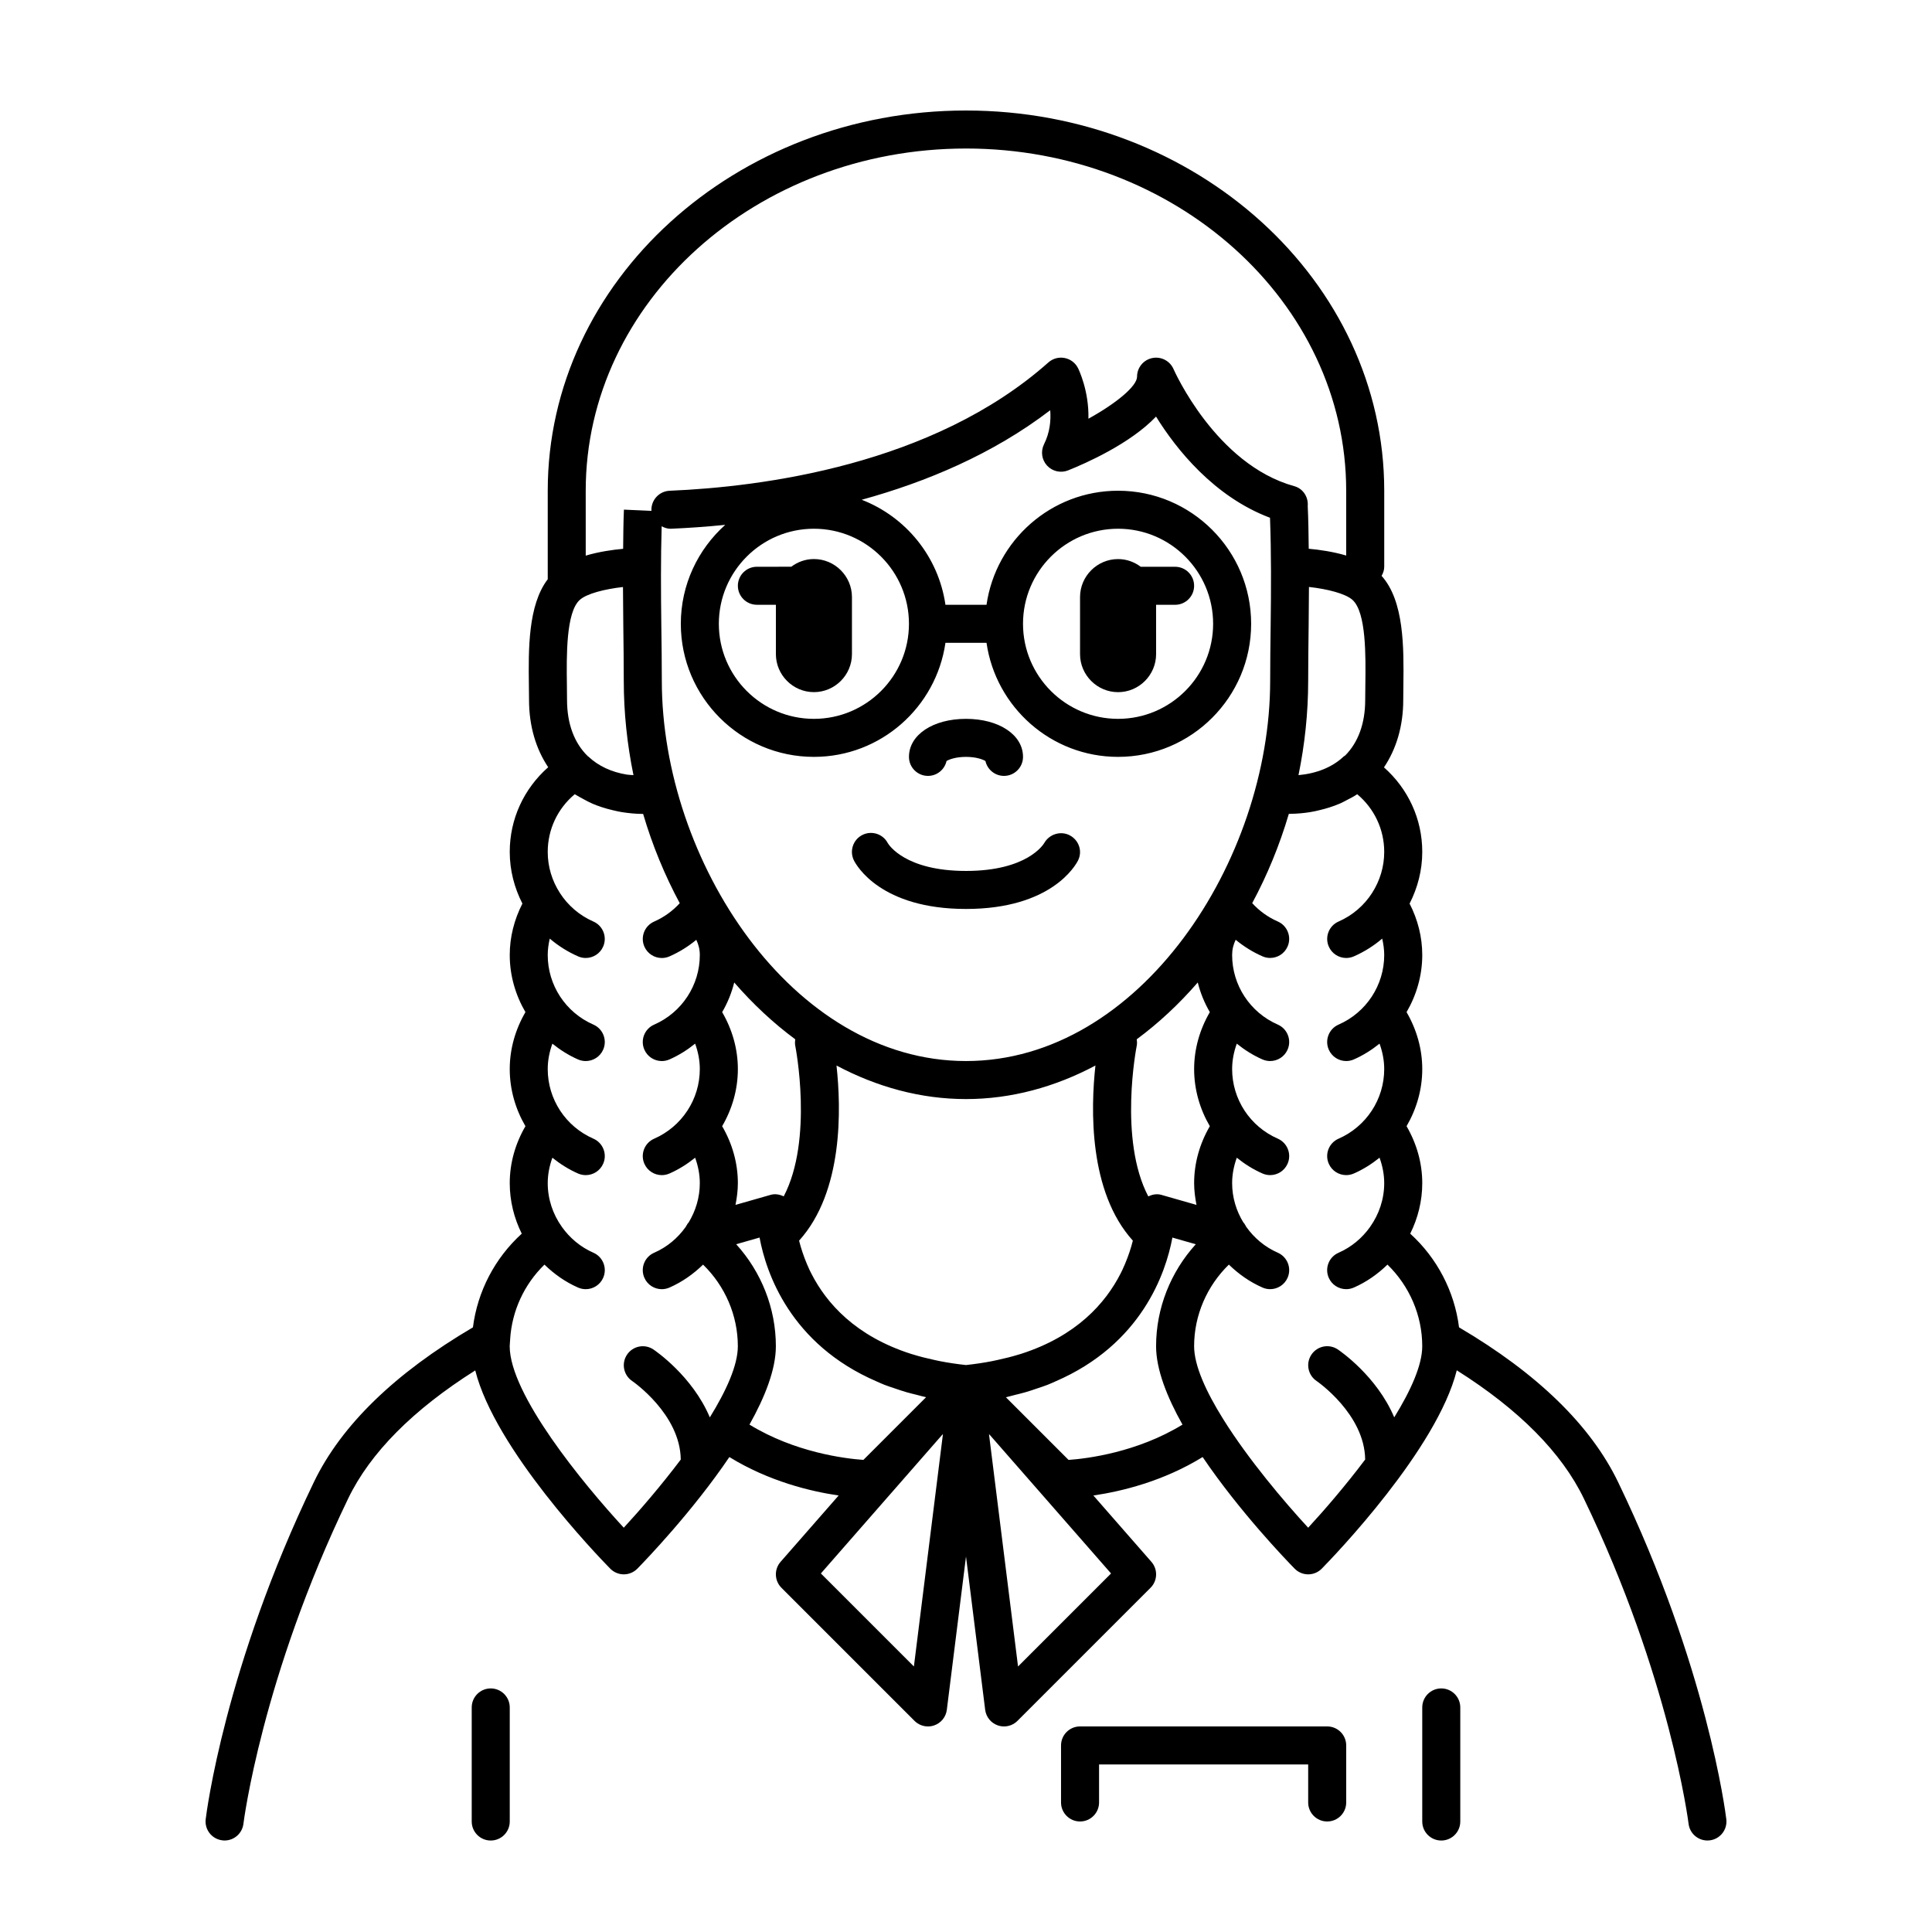 <?xml version="1.0" encoding="UTF-8"?>
<!-- Uploaded to: ICON Repo, www.iconrepo.com, Generator: ICON Repo Mixer Tools -->
<svg fill="#000000" width="800px" height="800px" version="1.1" viewBox="144 144 512 512" xmlns="http://www.w3.org/2000/svg">
 <g>
  <path d="m274.05 591.45c-2.781 0-5.039 2.258-5.039 5.039v30.23c0 2.781 2.258 5.039 5.039 5.039s5.039-2.258 5.039-5.039v-30.23c0-2.781-2.258-5.039-5.039-5.039z"/>
  <path d="m525.95 591.45c-2.781 0-5.039 2.258-5.039 5.039v30.23c0 2.781 2.258 5.039 5.039 5.039s5.039-2.258 5.039-5.039v-30.23c0-2.781-2.258-5.039-5.039-5.039z"/>
  <path d="m389.92 349.62c2.41 0 4.418-1.688 4.922-3.945 0.738-0.449 2.531-1.094 5.156-1.094s4.418 0.645 5.152 1.094c0.504 2.258 2.516 3.945 4.922 3.945 2.781 0 5.039-2.258 5.039-5.039 0-5.84-6.359-10.078-15.113-10.078-8.758 0-15.113 4.238-15.113 10.078-0.004 2.781 2.254 5.039 5.035 5.039z"/>
  <path d="m427.53 365.39c-2.398-1.285-5.43-0.359-6.785 2.004-0.176 0.305-4.43 7.414-20.746 7.414-16.105 0-20.461-6.922-20.738-7.394-1.27-2.414-4.254-3.375-6.707-2.152-2.488 1.246-3.496 4.273-2.254 6.762 0.656 1.312 7.086 12.859 29.699 12.859 22.609 0 29.039-11.547 29.699-12.863 1.219-2.438 0.234-5.34-2.168-6.629z"/>
  <path d="m440.3 327.43c5.543 0 10.078-4.535 10.078-10.078l-0.004-13.074h5.039c2.781 0 5.039-2.258 5.039-5.039s-2.258-5.039-5.039-5.039h-9.109c-1.684-1.266-3.75-2.039-6.004-2.039-5.543 0-10.078 4.535-10.078 10.078v15.113c0 5.543 4.535 10.078 10.078 10.078z"/>
  <path d="m344.58 304.27h5.039v13.074c0 5.543 4.535 10.078 10.078 10.078 5.543 0 10.078-4.535 10.078-10.078v-15.113c0-5.543-4.535-10.078-10.078-10.078-2.258 0-4.324 0.777-6.004 2.039l-9.113 0.004c-2.781 0-5.039 2.258-5.039 5.039 0.004 2.781 2.258 5.035 5.039 5.035z"/>
  <path d="m530.66 495.76c-1.203-9.516-5.805-18.355-12.938-24.828 2.035-4.09 3.191-8.645 3.191-13.391 0-5.305-1.477-10.469-4.16-15.09 2.633-4.519 4.16-9.695 4.16-15.137 0-5.305-1.477-10.469-4.16-15.09 2.633-4.519 4.16-9.699 4.16-15.141 0-4.75-1.188-9.387-3.356-13.621 2.129-4.172 3.356-8.828 3.356-13.695 0-8.723-3.738-16.73-10.148-22.41 3.266-4.852 5.109-10.918 5.109-17.895l0.035-3.863c0.125-10.035 0.211-22.324-5.773-28.988 0.406-0.73 0.699-1.523 0.699-2.414v-20.152c0-55.559-49.723-100.76-110.84-100.76-61.117 0-110.84 45.203-110.84 100.76v23.461c-5.215 6.836-5.125 18.5-4.996 28.094l0.039 3.863c0 6.957 1.832 13.012 5.078 17.859-6.434 5.676-10.191 13.703-10.191 22.445 0 4.867 1.223 9.523 3.356 13.688-2.168 4.242-3.356 8.879-3.356 13.629 0 5.445 1.527 10.621 4.16 15.141-2.688 4.613-4.16 9.785-4.16 15.09 0 5.445 1.527 10.621 4.16 15.141-2.688 4.613-4.16 9.781-4.16 15.086 0 4.75 1.152 9.301 3.184 13.391-7.133 6.481-11.734 15.312-12.938 24.828-20.656 12.152-34.875 25.926-42.145 41-23.602 48.945-28.48 87.723-28.676 89.344-0.332 2.762 1.637 5.269 4.398 5.602 0.203 0.035 0.406 0.043 0.609 0.043 2.516 0 4.684-1.879 4.992-4.434 0.047-0.383 4.867-38.723 27.75-86.176 5.871-12.172 17.227-23.566 33.684-33.969 5.219 20.859 32.371 49.074 35.766 52.531 0.953 0.969 2.246 1.516 3.602 1.516s2.648-0.543 3.598-1.512c2.215-2.262 14.594-15.121 24.379-29.574 10.488 6.453 21.566 9.113 28.957 10.188l-15.383 17.578c-1.75 1.996-1.648 5.008 0.227 6.883l35.266 35.266c0.961 0.961 2.25 1.477 3.566 1.477 0.551 0 1.098-0.09 1.637-0.273 1.82-0.625 3.125-2.231 3.359-4.141l5.082-40.617 5.078 40.617c0.238 1.91 1.543 3.516 3.359 4.141 0.539 0.18 1.09 0.273 1.637 0.273 1.316 0 2.606-0.516 3.562-1.477l35.266-35.266c1.879-1.875 1.977-4.883 0.227-6.883l-15.375-17.578c7.387-1.074 18.469-3.734 28.957-10.188 9.785 14.453 22.156 27.312 24.379 29.574 0.945 0.965 2.238 1.512 3.594 1.512 1.355 0 2.648-0.543 3.598-1.512 3.394-3.461 30.57-31.703 35.777-52.562 16.48 10.402 27.805 21.816 33.68 33.996 22.828 47.34 27.703 85.793 27.75 86.176 0.305 2.555 2.477 4.434 4.992 4.434 0.203 0 0.406-0.012 0.609-0.035 2.762-0.332 4.731-2.84 4.398-5.602-0.195-1.629-5.074-40.402-28.676-89.344-7.273-15.082-21.488-28.855-42.152-41.008zm-66.043-83.535c-2.684 4.621-4.16 9.789-4.16 15.09 0 5.445 1.527 10.621 4.16 15.141-2.684 4.617-4.16 9.785-4.16 15.086 0 1.965 0.258 3.883 0.625 5.769l-9.316-2.66c-1.176-0.344-2.371-0.105-3.461 0.402-7.918-15.094-3.125-39.613-3.062-39.898 0.121-0.59 0.086-1.164 0-1.727 5.809-4.297 11.234-9.359 16.176-15.062 0.695 2.781 1.773 5.41 3.199 7.859zm-50.598 90.727c-1.805 0.559-3.738 1.043-5.754 1.477-0.473 0.102-0.938 0.207-1.422 0.301-2.16 0.418-4.434 0.762-6.848 1.02-2.41-0.258-4.684-0.598-6.848-1.02-0.484-0.098-0.945-0.203-1.422-0.301-2.016-0.434-3.945-0.918-5.75-1.477-0.176-0.055-0.363-0.102-0.535-0.156-14.75-4.727-22.414-13.441-26.418-21.277-0.176-0.352-0.352-0.699-0.52-1.047-0.242-0.508-0.449-1.004-0.66-1.5-0.906-2.156-1.594-4.254-2.074-6.188 11.75-13.008 11.164-35.047 9.914-46.41 10.711 5.695 22.328 8.891 34.316 8.891 11.984 0 23.602-3.195 34.305-8.891-1.25 11.371-1.832 33.402 9.914 46.41-0.48 1.914-1.152 3.981-2.047 6.109-0.227 0.535-0.449 1.066-0.711 1.613-0.152 0.328-0.316 0.656-0.484 0.984-4 7.844-11.668 16.582-26.434 21.312-0.172 0.047-0.352 0.098-0.523 0.148zm-78.641-60.5c2.637-4.519 4.164-9.695 4.164-15.137 0-5.305-1.477-10.469-4.16-15.09 1.426-2.445 2.504-5.078 3.195-7.859 4.941 5.699 10.367 10.766 16.176 15.062-0.082 0.562-0.117 1.137 0 1.727 0.059 0.281 4.856 24.797-3.059 39.891-1.09-0.508-2.289-0.742-3.465-0.398l-9.316 2.66c0.371-1.879 0.629-3.801 0.629-5.766 0-5.305-1.477-10.473-4.164-15.09zm64.621-17.266c-46.133 0-80.609-53.195-80.609-100.76 0-4.852-0.066-9.77-0.133-14.707-0.109-8.695-0.168-17.598 0.09-26.25 0.711 0.383 1.477 0.652 2.332 0.652 0.07 0 0.141 0 0.211-0.004 4.211-0.176 9.055-0.5 14.305-1.027-7.203 6.457-11.77 15.809-11.77 26.223 0 19.445 15.82 35.266 35.266 35.266 17.73 0 32.406-13.164 34.863-30.23h10.883c2.457 17.062 17.133 30.23 34.863 30.23 19.445 0 35.266-15.82 35.266-35.266s-15.82-35.266-35.266-35.266c-17.73 0-32.406 13.164-34.863 30.23h-10.883c-1.84-12.762-10.508-23.316-22.191-27.836 17.004-4.68 34.707-12.055 49.957-23.73 0.211 2.676-0.07 5.875-1.637 9.008-0.938 1.875-0.621 4.125 0.801 5.668s3.637 2.039 5.578 1.266c4.613-1.848 16.469-7.059 23.301-14.254 5.324 8.605 15.355 21.227 30.203 26.812 0.352 9.387 0.293 19.105 0.172 28.586-0.066 4.91-0.129 9.805-0.129 14.629 0 47.566-34.477 100.76-80.609 100.76zm-100.05-80.668c-0.051-0.051-0.117-0.07-0.172-0.117-3.559-3.465-5.508-8.539-5.508-14.938 0-1.258-0.016-2.606-0.035-3.996-0.102-7.644-0.246-19.195 3.41-22.488 1.855-1.676 6.644-2.875 11.453-3.414 0.023 3.445 0.039 6.902 0.086 10.293 0.059 4.883 0.125 9.758 0.125 14.566 0 8.531 0.91 16.898 2.57 24.992-0.574-0.051-1.184-0.051-1.727-0.137-4.066-0.652-7.543-2.262-10.203-4.762zm59.742-60.398c13.891 0 25.191 11.301 25.191 25.191s-11.301 25.191-25.191 25.191c-13.891 0-25.191-11.301-25.191-25.191s11.301-25.191 25.191-25.191zm55.418 25.191c0-13.891 11.301-25.191 25.191-25.191 13.891 0 25.191 11.301 25.191 25.191s-11.301 25.191-25.191 25.191c-13.891 0-25.191-11.301-25.191-25.191zm84.934 35.207c-3.023 2.836-7.141 4.457-11.93 4.902 1.656-8.094 2.566-16.465 2.566-24.996 0-4.785 0.066-9.633 0.125-14.496 0.047-3.422 0.055-6.906 0.082-10.379 4.836 0.535 9.668 1.742 11.539 3.43 3.656 3.293 3.508 14.848 3.406 22.488-0.023 1.391-0.039 2.738-0.039 3.996 0 6.277-1.867 11.289-5.297 14.746-0.145 0.113-0.312 0.176-0.453 0.309zm-100.05-161.16c55.559 0 100.76 40.684 100.76 90.688v17.176c-3.465-1.023-7.078-1.543-9.926-1.797-0.047-3.789-0.09-7.578-0.266-11.301 0.203-2.371-1.203-4.637-3.578-5.289-20.828-5.75-31.871-30.758-31.98-31.008-0.945-2.195-3.316-3.422-5.648-2.938-2.344 0.484-4.023 2.539-4.023 4.926 0 2.516-5.488 7.062-12.887 11.145 0.172-7.41-2.59-13.055-2.754-13.395-0.699-1.402-2.016-2.398-3.559-2.695s-3.129 0.137-4.301 1.18c-30.637 27.23-76.031 32.988-100.37 34.004-2.781 0.117-4.938 2.465-4.828 5.246 0 0.031 0.02 0.055 0.02 0.082l-7.309-0.324c-0.152 3.414-0.168 6.902-0.207 10.379-2.856 0.262-6.457 0.781-9.914 1.809l-0.004-17.199c0.008-50.004 45.207-90.688 100.77-90.688zm-90.688 365.5c-10.887-11.793-30.23-35.383-30.23-48.098 0-0.324 0.047-0.637 0.059-0.957l0.059-0.785c0-0.031-0.012-0.059-0.004-0.09 0.465-7.508 3.723-14.566 9.098-19.793 2.559 2.488 5.527 4.602 8.922 6.086 0.656 0.289 1.348 0.422 2.023 0.422 1.941 0 3.789-1.129 4.621-3.023 1.117-2.551-0.047-5.523-2.594-6.637-3.43-1.5-6.262-3.906-8.344-6.828v-0.004l-0.004-0.004c-2.379-3.328-3.758-7.348-3.758-11.605 0-2.309 0.453-4.574 1.234-6.734 2.062 1.656 4.324 3.098 6.82 4.191 0.656 0.281 1.348 0.418 2.023 0.418 1.941 0 3.789-1.129 4.621-3.023 1.117-2.551-0.047-5.523-2.594-6.637-7.359-3.211-12.105-10.453-12.105-18.441 0-2.309 0.453-4.574 1.234-6.734 2.062 1.656 4.324 3.098 6.82 4.191 0.656 0.281 1.348 0.414 2.023 0.414 1.941 0 3.789-1.129 4.621-3.023 1.117-2.551-0.047-5.523-2.594-6.637-7.359-3.211-12.105-10.449-12.105-18.441 0-1.473 0.215-2.922 0.539-4.348 2.227 1.898 4.746 3.496 7.516 4.711 0.656 0.289 1.344 0.422 2.016 0.422 1.941 0 3.789-1.129 4.621-3.023 1.117-2.551-0.047-5.523-2.594-6.637-3.727-1.633-6.777-4.301-8.883-7.578-0.012-0.016-0.016-0.031-0.023-0.047-2.039-3.164-3.191-6.894-3.191-10.816 0-5.981 2.625-11.496 7.16-15.297 0.07 0.051 0.156 0.082 0.227 0.125 0.605 0.402 1.273 0.719 1.914 1.082 0.852 0.473 1.707 0.938 2.613 1.324 0.777 0.332 1.57 0.621 2.394 0.891 0.973 0.328 1.977 0.594 2.996 0.832 0.742 0.168 1.465 0.352 2.231 0.473 1.863 0.297 3.766 0.496 5.731 0.496 0.004 0 0.012-0.004 0.016-0.004 2.453 8.332 5.734 16.273 9.707 23.664-1.895 2.066-4.191 3.727-6.781 4.867-2.551 1.117-3.707 4.09-2.594 6.637 0.832 1.891 2.68 3.019 4.621 3.019 0.676 0 1.359-0.137 2.019-0.422 2.586-1.133 4.973-2.625 7.125-4.398 0.605 1.309 0.926 2.543 0.926 4.027 0 7.992-4.746 15.23-12.098 18.449-2.551 1.113-3.715 4.086-2.594 6.637 0.828 1.887 2.676 3.016 4.617 3.016 0.676 0 1.359-0.137 2.016-0.422 2.5-1.094 4.762-2.535 6.82-4.191 0.785 2.168 1.238 4.434 1.238 6.742 0 7.992-4.746 15.23-12.098 18.449-2.551 1.113-3.715 4.086-2.594 6.637 0.828 1.887 2.676 3.016 4.617 3.016 0.676 0 1.359-0.137 2.016-0.422 2.5-1.094 4.762-2.535 6.82-4.191 0.785 2.164 1.238 4.43 1.238 6.738 0 3.773-1.09 7.359-2.977 10.453-0.07 0.098-0.176 0.156-0.242 0.262l-0.539 0.91c-2.082 2.922-4.906 5.32-8.34 6.82-2.551 1.113-3.715 4.086-2.594 6.637 0.828 1.895 2.676 3.019 4.617 3.019 0.676 0 1.359-0.137 2.016-0.422 3.394-1.484 6.363-3.598 8.922-6.086 5.812 5.652 9.215 13.441 9.215 21.625 0 5.043-3.066 11.805-7.422 18.859-4.625-10.969-14.434-17.648-14.973-18.012-2.309-1.535-5.426-0.922-6.973 1.391-1.547 2.309-0.934 5.43 1.371 6.988 0.125 0.086 12.734 8.746 12.871 20.812-5.219 6.918-10.812 13.406-15.105 18.059zm29.789-75.125 6.211-1.773c0.004 0.047 0 0.098 0.012 0.141 1.723 9.184 8.105 28.133 31.004 37.996 0.684 0.297 1.34 0.609 2.055 0.887 0.902 0.352 1.875 0.66 2.828 0.984 0.996 0.336 1.984 0.68 3.039 0.984 0.922 0.266 1.895 0.492 2.856 0.734 0.781 0.191 1.508 0.422 2.316 0.594l-16.605 16.605c-4.953-0.344-18.207-2-30.191-9.352 4.109-7.328 6.992-14.625 6.992-20.773 0-10.062-3.848-19.676-10.516-27.027zm47.098 111.9-24.652-24.652 32.059-36.637 0.289-0.289zm27.598 0-7.699-61.574 0.289 0.289 32.059 36.637zm13.387-54.742-16.605-16.605c0.812-0.176 1.535-0.402 2.316-0.594 0.961-0.238 1.934-0.469 2.856-0.734 1.055-0.301 2.039-0.645 3.039-0.984 0.953-0.324 1.926-0.629 2.828-0.984 0.715-0.277 1.371-0.59 2.055-0.887 22.898-9.859 29.281-28.809 31.004-37.996 0.012-0.047 0-0.098 0.012-0.141l6.211 1.773c-6.668 7.344-10.52 16.957-10.52 27.02 0 6.152 2.883 13.445 6.996 20.781-11.988 7.344-25.242 9.008-30.191 9.352zm86.309-11.277c-4.625-10.969-14.434-17.648-14.973-18.012-2.309-1.535-5.422-0.922-6.973 1.391-1.547 2.309-0.934 5.43 1.371 6.988 0.125 0.086 12.734 8.746 12.871 20.812-5.215 6.926-10.812 13.418-15.105 18.066-6.438-6.977-15.816-18.078-22.418-28.617-0.031-0.047-0.035-0.098-0.066-0.141-0.016-0.02-0.035-0.023-0.051-0.047-4.5-7.207-7.691-14.148-7.691-19.297 0-8.184 3.402-15.973 9.211-21.625 2.559 2.488 5.527 4.602 8.922 6.086 0.652 0.289 1.344 0.422 2.019 0.422 1.941 0 3.789-1.129 4.621-3.023 1.117-2.551-0.047-5.516-2.594-6.637-3.43-1.5-6.262-3.906-8.344-6.828v-0.004l-0.004-0.004c-0.023-0.035-0.051-0.066-0.074-0.102-0.031-0.047-0.035-0.102-0.066-0.145l-0.387-0.656c-0.066-0.102-0.172-0.168-0.242-0.262-1.898-3.082-2.988-6.668-2.988-10.441 0-2.309 0.453-4.57 1.234-6.734 2.062 1.656 4.324 3.098 6.82 4.188 0.656 0.285 1.348 0.422 2.023 0.422 1.941 0 3.789-1.129 4.621-3.023 1.117-2.551-0.047-5.516-2.594-6.637-7.359-3.211-12.105-10.453-12.105-18.441 0-2.309 0.453-4.57 1.234-6.734 2.062 1.656 4.324 3.098 6.82 4.188 0.656 0.285 1.348 0.418 2.023 0.418 1.941 0 3.789-1.129 4.621-3.023 1.117-2.551-0.047-5.516-2.594-6.637-7.359-3.211-12.105-10.449-12.105-18.441 0-1.48 0.324-2.719 0.934-4.035 2.152 1.773 4.539 3.266 7.125 4.394 0.656 0.289 1.344 0.422 2.016 0.422 1.941 0 3.789-1.129 4.621-3.023 1.117-2.551-0.047-5.523-2.594-6.637-2.59-1.133-4.887-2.797-6.781-4.863 3.977-7.391 7.25-15.332 9.707-23.664 0.004 0 0.012 0.004 0.016 0.004 0.023 0 0.051-0.004 0.074-0.004l-0.004 0.016c0.098 0 0.18-0.023 0.277-0.023 1.824-0.016 3.594-0.18 5.324-0.457 0.898-0.137 1.738-0.348 2.594-0.551 0.84-0.203 1.664-0.422 2.473-0.684 0.992-0.316 1.953-0.664 2.883-1.074 0.578-0.258 1.125-0.562 1.684-0.852 0.957-0.5 1.926-0.977 2.801-1.578 4.531 3.801 7.156 9.312 7.156 15.293 0 3.918-1.152 7.652-3.188 10.828-0.012 0.016-0.016 0.031-0.023 0.047-2.109 3.273-5.16 5.945-8.883 7.57-2.551 1.113-3.715 4.086-2.594 6.637 0.828 1.891 2.676 3.023 4.621 3.023 0.676 0 1.359-0.137 2.016-0.422 2.769-1.215 5.289-2.812 7.516-4.711 0.32 1.422 0.535 2.875 0.535 4.344 0 7.992-4.746 15.23-12.098 18.449-2.551 1.113-3.715 4.086-2.594 6.637 0.828 1.887 2.676 3.016 4.617 3.016 0.676 0 1.359-0.137 2.016-0.422 2.5-1.094 4.762-2.535 6.82-4.191 0.785 2.168 1.238 4.434 1.238 6.742 0 7.992-4.746 15.23-12.098 18.449-2.551 1.113-3.715 4.086-2.594 6.637 0.828 1.887 2.676 3.016 4.617 3.016 0.676 0 1.359-0.137 2.016-0.422 2.5-1.094 4.762-2.535 6.82-4.191 0.785 2.164 1.238 4.43 1.238 6.738 0 4.258-1.379 8.277-3.754 11.617l-0.004 0.004v0.004c-2.082 2.922-4.914 5.324-8.344 6.828-2.551 1.113-3.715 4.086-2.594 6.637 0.832 1.887 2.68 3.012 4.621 3.012 0.676 0 1.359-0.137 2.016-0.422 3.394-1.484 6.363-3.598 8.922-6.086 5.812 5.652 9.215 13.441 9.215 21.625 0 5.043-3.07 11.805-7.422 18.855z"/>
  <path d="m495.72 601.52h-65.496c-2.781 0-5.039 2.258-5.039 5.039v15.113c0 2.781 2.258 5.039 5.039 5.039s5.039-2.258 5.039-5.039v-10.078h55.418v10.078c0 2.781 2.258 5.039 5.039 5.039s5.039-2.258 5.039-5.039v-15.113c0-2.781-2.258-5.039-5.039-5.039z"/>
 </g>
</svg>